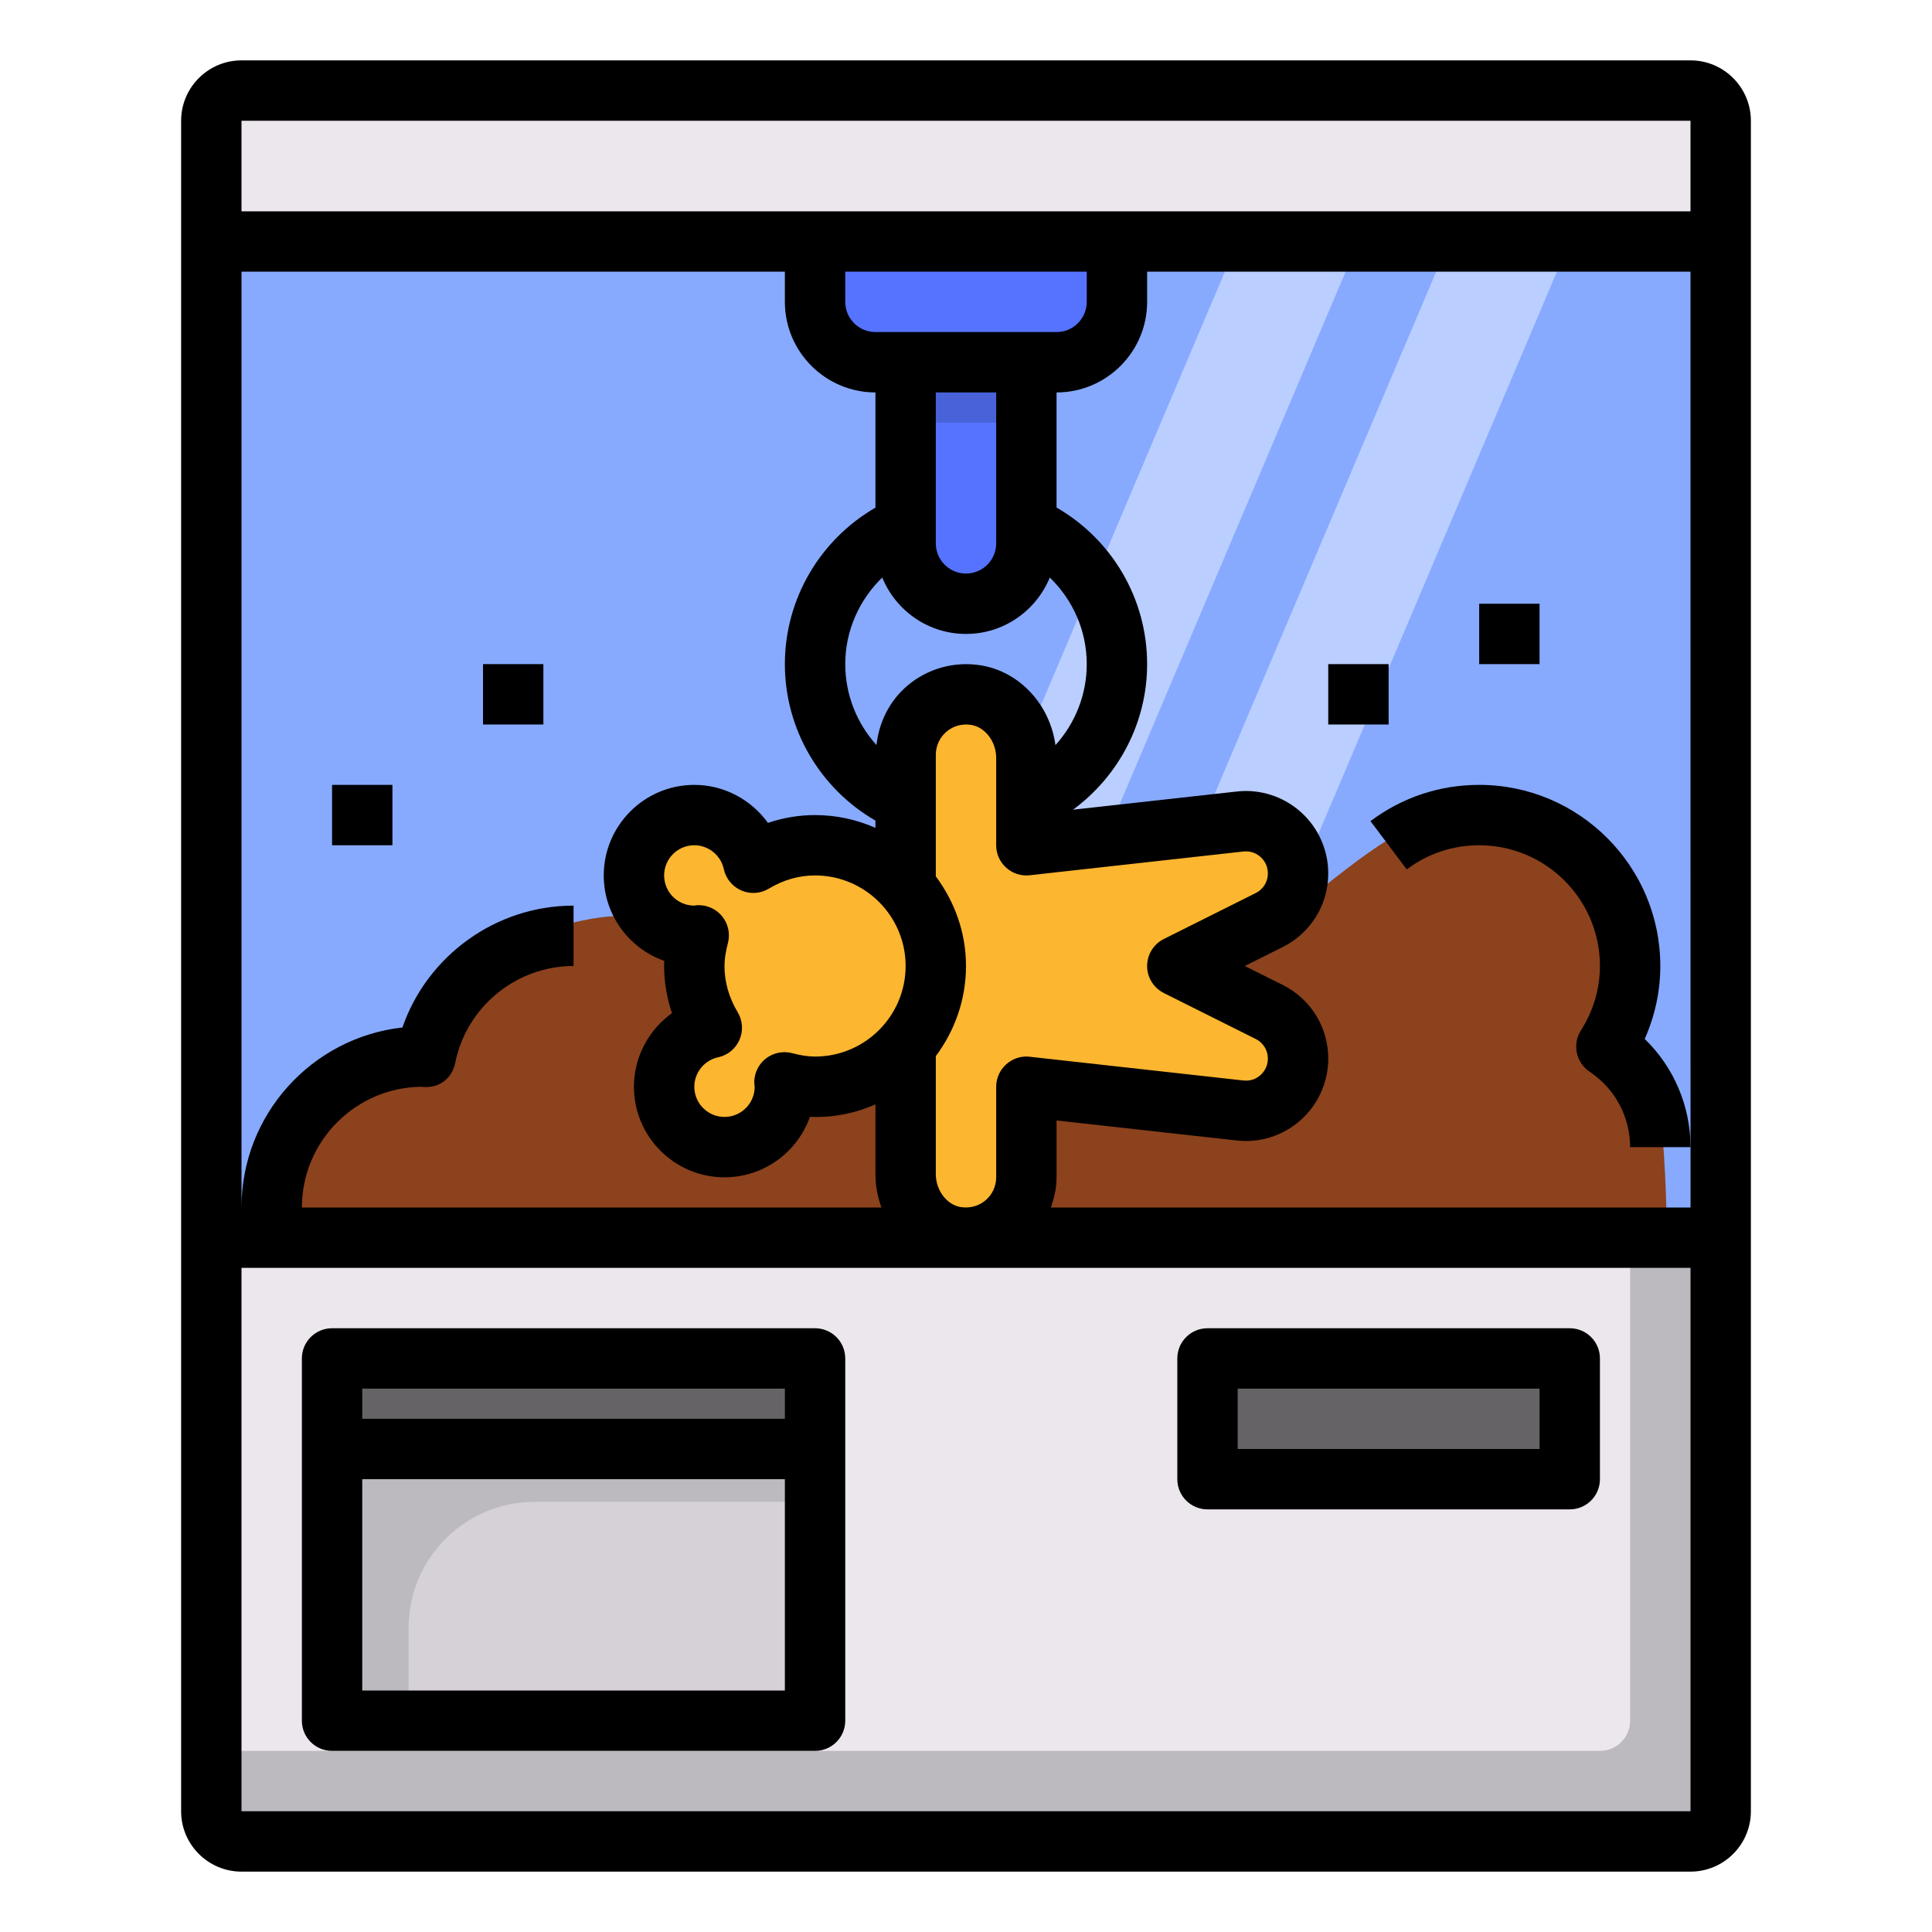 <svg xmlns="http://www.w3.org/2000/svg" id="Layer_1_1_" height="512" viewBox="0 0 64 64" width="512"><path d="m7 8h50v33h-50z" fill="#87aaff"></path><path d="m38 41h-4l14-33h4z" fill="#baceff"></path><path d="m31 41h-4l14-33h4z" fill="#baceff"></path><path d="m55 37c-.214-1.607-1.443-2.965-1.443-2.965s1.228-2.499-1.129-5.285c-1.174-1.388-3.321-1.929-5.679-1.286-2.357.643-9.321 8.786-13.393 6.429-4.071-2.357-10.071-2.571-11.571-3.321s-4.982.482-6.107 1.607-1.679 3-1.679 3-2.125-.054-3.786 1.607-1.393 4.071-1.393 4.071l46.394.143s0-2.393-.214-4z" fill="#8c421c"></path><path d="m37 8h20v-4c0-.552-.448-1-1-1h-48c-.552 0-1 .448-1 1v4h20z" fill="#ece7ed"></path><path d="m27 10c0 1.105.895 2 2 2h1 4 1c1.105 0 2-.895 2-2v-2h-10z" fill="#5573ff"></path><path d="m8 61h48c.552 0 1-.448 1-1v-19h-47.9-2.1v19c0 .552.448 1 1 1zm32-16h12v4h-12zm-29 3v-3h16v3 9h-16z" fill="#ece7ed"></path><path d="m30 18c0 1.105.895 2 2 2s2-.895 2-2v-6h-4z" fill="#5573ff"></path><path d="m30 34.62v4.272c0 .996.681 1.92 1.664 2.08 1.253.204 2.336-.757 2.336-1.972v-3l7.08.787c1.024.113 1.92-.688 1.92-1.719 0-.655-.37-1.253-.956-1.546l-3.044-1.522 3.044-1.522c.586-.293.956-.892.956-1.546 0-1.03-.896-1.832-1.92-1.718l-7.08.786v-2.893c0-.996-.681-1.92-1.664-2.08-1.253-.203-2.336.758-2.336 1.973v4.38c.615.703 1 1.613 1 2.62s-.385 1.917-1 2.62z" fill="#fdb62f"></path><path d="m11 45h16v3h-16z" fill="#656366"></path><path d="m11 48h16v9h-16z" fill="#d5d1d6"></path><path d="m40 45h12v4h-12z" fill="#656366"></path><path d="m23 31c.05 0 .097-.011.146-.015-.086.326-.146.662-.146 1.015 0 .751.22 1.446.58 2.046-.903.193-1.58.994-1.58 1.954 0 1.105.895 2 2 2s2-.895 2-2c0-.05-.011-.097-.015-.146.326.086.662.146 1.015.146 1.202 0 2.267-.541 3-1.38.615-.703 1-1.613 1-2.62s-.385-1.917-1-2.62c-.733-.839-1.798-1.38-3-1.38-.751 0-1.446.22-2.046.58-.193-.903-.994-1.58-1.954-1.58-1.105 0-2 .895-2 2s.895 2 2 2z" fill="#fdb62f"></path><path d="m30 12h4v2h-4z" fill="#4862d9"></path><path d="m11 57h2.536v-3.071c0-2.308 1.871-4.179 4.179-4.179h9.285v-1.75h-16z" fill="#bdbabf"></path><path d="m54 41v16c0 .552-.448 1-1 1h-46v2c0 .552.448 1 1 1h48c.552 0 1-.448 1-1v-19z" fill="#bdbabf"></path><path d="m8 62h48c1.103 0 2-.897 2-2v-56c0-1.103-.897-2-2-2h-48c-1.103 0-2 .897-2 2v56c0 1.103.897 2 2 2zm0-2v-18h48.001v18zm0-51h18v1c0 1.654 1.346 3 3 3v3.816c-1.838 1.064-3 3.027-3 5.184s1.162 4.12 3 5.184v.24c-.614-.27-1.288-.424-2-.424-.527 0-1.055.088-1.561.259-.551-.768-1.453-1.259-2.439-1.259-1.654 0-3 1.346-3 3 0 1.305.838 2.418 2.004 2.83-.003.057-.004.113-.004.17 0 .528.088 1.055.26 1.561-.769.551-1.26 1.453-1.26 2.439 0 1.654 1.346 3 3 3 1.305 0 2.418-.837 2.83-2.003.771.034 1.506-.12 2.17-.413v2.31c0 .387.072.76.2 1.107h-19.2c0-2.19 1.77-3.975 3.953-4 .041.004.091.009.118.009.538.015.913-.326 1.009-.802.374-1.859 2.023-3.208 3.92-3.208v-2c-2.575 0-4.845 1.657-5.67 4.037-2.994.334-5.33 2.881-5.33 5.963zm17 27c0 .551-.448 1-1 1s-1-.449-1-1c0-.468.332-.878.79-.976.315-.068.579-.284.707-.58.129-.296.106-.636-.06-.913-.29-.484-.437-.999-.437-1.531 0-.225.036-.466.113-.759.082-.312.01-.644-.196-.893-.19-.23-.474-.363-.771-.363-.022 0-.046.001-.068.002l-.078.013c-.552 0-1-.449-1-1s.448-1 1-1c.468 0 .878.332.977.789.067.315.283.579.579.708.294.13.636.107.912-.059.484-.291 1-.438 1.532-.438 1.654 0 3 1.346 3 3s-1.346 3-3 3c-.226 0-.467-.036-.76-.113-.313-.083-.646-.008-.896.199-.248.208-.381.523-.355.847zm4.225-16.868c.449 1.094 1.522 1.868 2.775 1.868 1.254 0 2.327-.774 2.775-1.869.765.739 1.225 1.762 1.225 2.869 0 1.012-.384 1.961-1.037 2.683-.179-1.33-1.175-2.432-2.467-2.642-.88-.144-1.768.104-2.439.674-.589.501-.94 1.207-1.022 1.966-.652-.722-1.035-1.67-1.035-2.681 0-1.104.461-2.127 1.225-2.868zm3.775-6.132v5c0 .551-.448 1-1 1s-1-.449-1-1v-5zm5.553 19.895 3.044 1.522c.249.124.403.374.403.651 0 .283-.152.462-.243.543-.09.081-.273.213-.566.182l-7.08-.787c-.281-.034-.564.059-.777.249-.213.189-.334.46-.334.745v3c0 .294-.129.572-.353.762-.229.193-.521.27-.822.224-.463-.076-.825-.556-.825-1.093v-3.907c.624-.837 1-1.87 1-2.986s-.38-2.136-1-2.969v-4.031c0-.294.129-.572.353-.762.228-.193.52-.272.822-.224.463.076.825.556.825 1.093v2.893c0 .285.121.556.333.745.213.19.496.282.777.249l7.08-.787c.293-.029.477.101.566.182.092.081.244.259.244.543 0 .278-.154.528-.403.652l-3.044 1.522c-.339.169-.553.515-.553.894s.214.725.553.895zm-3.553 6.105v-1.883l5.97.663c.771.088 1.544-.162 2.121-.679.578-.517.909-1.257.909-2.033 0-1.04-.578-1.976-1.509-2.441l-1.255-.627 1.255-.627c.931-.466 1.509-1.401 1.509-2.441 0-.775-.331-1.516-.909-2.033-.578-.518-1.354-.767-2.121-.679l-5.424.602c1.515-1.116 2.454-2.888 2.454-4.822 0-2.165-1.16-4.125-3-5.187v-3.813c1.654 0 3-1.346 3-3v-1h18l.001 31h-21.19c.113-.319.189-.653.189-1zm1-29c0 .551-.448 1-1 1h-6c-.552 0-1-.449-1-1v-1h8zm20-6v3h-48v-3z"></path><path d="m27 44h-16c-.553 0-1 .448-1 1v12c0 .552.447 1 1 1h16c.553 0 1-.448 1-1v-12c0-.552-.447-1-1-1zm-1 2v1h-14v-1zm-14 10v-7h14v7z"></path><path d="m52 44h-12c-.553 0-1 .448-1 1v4c0 .552.447 1 1 1h12c.553 0 1-.448 1-1v-4c0-.552-.447-1-1-1zm-1 4h-10v-2h10z"></path><path d="m54.483 34.416c.34-.763.517-1.584.517-2.416 0-3.309-2.691-6-6-6-1.31 0-2.555.415-3.601 1.201l1.201 1.599c.697-.524 1.527-.8 2.4-.8 2.206 0 4 1.794 4 4 0 .748-.218 1.486-.63 2.134-.292.459-.163 1.067.289 1.369.84.559 1.341 1.493 1.341 2.497h2c0-1.365-.555-2.652-1.517-3.584z"></path><path d="m44 22h2v2h-2z"></path><path d="m49 20h2v2h-2z"></path><path d="m11 26h2v2h-2z"></path><path d="m16 22h2v2h-2z"></path></svg>